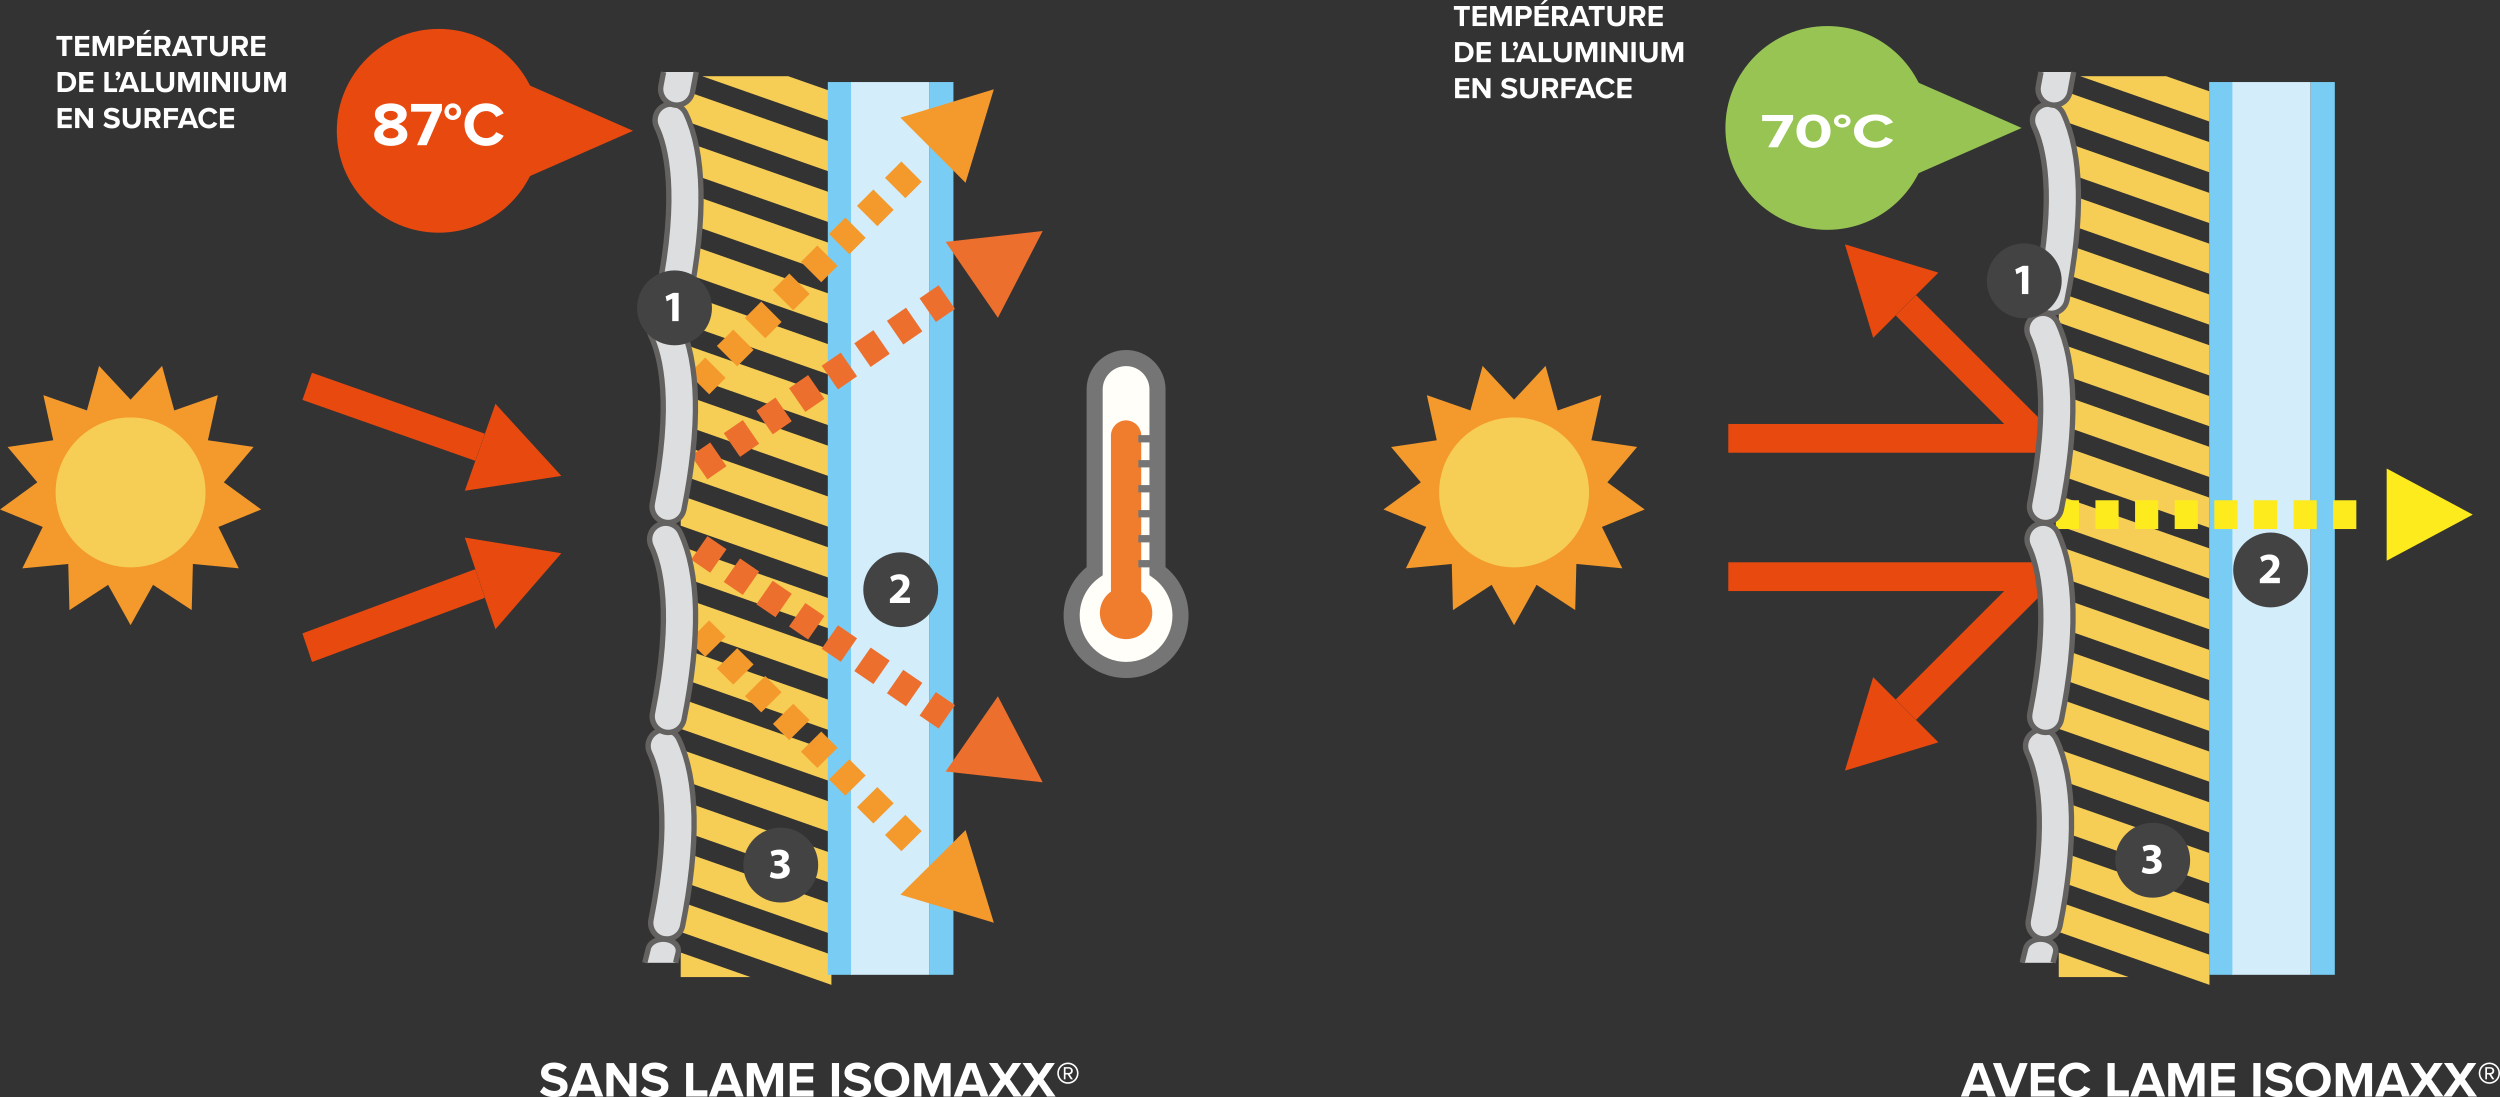 <?xml version="1.0" encoding="UTF-8"?><svg id="Calque_2" xmlns="http://www.w3.org/2000/svg" viewBox="0 0 1320.49 579.52"><rect x="0" y="0" width="1320.49" height="579.52" fill="#333333" stroke="none"/><defs><style>.cls-1{fill:#f07d2e;}.cls-1,.cls-2,.cls-3,.cls-4,.cls-5,.cls-6,.cls-7,.cls-8,.cls-9,.cls-10,.cls-11,.cls-12,.cls-13,.cls-14,.cls-15{stroke-width:0px;}.cls-2{fill:#434344;}.cls-3{fill:#fffef9;}.cls-4{fill:#feeb1d;}.cls-5{fill:#d3edfb;}.cls-6{fill:#dddedf;}.cls-7{fill:#ed6f2d;}.cls-8{fill:#e8490f;}.cls-9{fill:#f4992b;}.cls-10{fill:#fff;}.cls-11{fill:#646261;}.cls-12{fill:#97c452;}.cls-13{fill:#79cdf4;}.cls-14{fill:#f6cd55;}.cls-15{fill:#757575;}</style></defs><polygon class="cls-14" points="439.15 91.04 359.54 63.09 359.54 47.15 439.15 75.1 439.15 91.04"/><polygon class="cls-14" points="439.15 117.86 359.54 89.91 359.54 73.97 439.15 101.92 439.15 117.86"/><polygon class="cls-14" points="439.15 144.68 359.54 116.74 359.54 100.8 439.15 128.75 439.15 144.68"/><polygon class="cls-14" points="439.15 171.51 359.54 143.56 359.54 127.62 439.15 155.57 439.15 171.51"/><polygon class="cls-14" points="439.15 198.33 359.54 170.38 359.54 154.44 439.15 182.39 439.15 198.33"/><polygon class="cls-14" points="439.15 225.16 359.54 197.21 359.54 181.27 439.15 209.22 439.15 225.16"/><polygon class="cls-14" points="439.15 251.98 359.54 224.03 359.54 208.09 439.15 236.04 439.15 251.98"/><polygon class="cls-14" points="439.15 278.8 359.54 250.85 359.54 234.91 439.15 262.86 439.15 278.8"/><polygon class="cls-14" points="439.15 305.63 359.54 277.68 359.54 261.74 439.15 289.69 439.15 305.63"/><polygon class="cls-14" points="439.15 332.45 359.54 304.5 359.54 288.56 439.15 316.51 439.15 332.45"/><polygon class="cls-14" points="439.15 359.27 359.54 331.33 359.54 315.39 439.15 343.33 439.15 359.27"/><polygon class="cls-14" points="439.15 386.1 359.54 358.15 359.54 342.21 439.15 370.16 439.15 386.1"/><polygon class="cls-14" points="439.15 412.92 359.54 384.97 359.54 369.03 439.15 396.98 439.15 412.92"/><polygon class="cls-14" points="439.15 439.74 359.54 411.8 359.54 395.86 439.15 423.8 439.15 439.74"/><polygon class="cls-14" points="439.15 466.57 359.54 438.62 359.54 422.68 439.15 450.63 439.15 466.57"/><polygon class="cls-14" points="439.15 493.39 359.54 465.44 359.54 449.5 439.15 477.45 439.15 493.39"/><polygon class="cls-14" points="439.15 520.21 359.54 492.27 359.54 476.33 439.15 504.27 439.15 520.21"/><polygon class="cls-14" points="370.89 40.25 439.15 64.21 439.15 48.27 416.29 40.25 370.89 40.25"/><polygon class="cls-14" points="396.41 516.09 359.54 503.15 359.54 516.09 396.41 516.09"/><rect class="cls-13" x="437.25" y="43.34" width="12.83" height="471.55"/><rect class="cls-13" x="490.77" y="43.34" width="12.83" height="471.55"/><rect class="cls-5" x="449.5" y="43.34" width="41.26" height="471.55" transform="translate(940.27 558.23) rotate(180)"/><polygon class="cls-14" points="1167.04 91.04 1087.43 63.09 1087.43 47.15 1167.04 75.1 1167.04 91.04"/><polygon class="cls-14" points="1167.04 117.86 1087.43 89.91 1087.43 73.97 1167.04 101.92 1167.04 117.86"/><polygon class="cls-14" points="1167.04 144.68 1087.43 116.74 1087.43 100.8 1167.04 128.75 1167.04 144.68"/><polygon class="cls-14" points="1167.04 171.51 1087.43 143.56 1087.43 127.62 1167.04 155.57 1167.04 171.51"/><polygon class="cls-14" points="1167.04 198.33 1087.43 170.38 1087.43 154.44 1167.04 182.39 1167.04 198.33"/><polygon class="cls-14" points="1167.04 225.16 1087.43 197.21 1087.43 181.27 1167.04 209.22 1167.04 225.16"/><polygon class="cls-14" points="1167.04 251.98 1087.43 224.03 1087.43 208.09 1167.04 236.04 1167.04 251.98"/><polygon class="cls-14" points="1167.04 278.8 1087.43 250.85 1087.43 234.91 1167.04 262.86 1167.04 278.8"/><polygon class="cls-14" points="1167.04 305.63 1087.43 277.68 1087.43 261.74 1167.04 289.69 1167.04 305.63"/><polygon class="cls-14" points="1167.04 332.45 1087.43 304.5 1087.43 288.56 1167.04 316.51 1167.04 332.45"/><polygon class="cls-14" points="1167.04 359.27 1087.43 331.33 1087.43 315.39 1167.04 343.33 1167.04 359.27"/><polygon class="cls-14" points="1167.04 386.1 1087.43 358.15 1087.43 342.21 1167.04 370.16 1167.04 386.1"/><polygon class="cls-14" points="1167.04 412.92 1087.43 384.97 1087.43 369.03 1167.04 396.98 1167.04 412.92"/><polygon class="cls-14" points="1167.04 439.74 1087.43 411.8 1087.43 395.86 1167.04 423.8 1167.04 439.74"/><polygon class="cls-14" points="1167.04 466.57 1087.43 438.62 1087.43 422.68 1167.04 450.63 1167.04 466.57"/><polygon class="cls-14" points="1167.04 493.39 1087.43 465.44 1087.43 449.5 1167.04 477.45 1167.04 493.39"/><polygon class="cls-14" points="1167.04 520.21 1087.43 492.27 1087.43 476.33 1167.04 504.27 1167.04 520.21"/><polygon class="cls-14" points="1098.78 40.25 1167.04 64.21 1167.04 48.27 1144.18 40.25 1098.78 40.25"/><polygon class="cls-14" points="1124.3 516.09 1087.43 503.15 1087.43 516.09 1124.3 516.09"/><rect class="cls-13" x="1166.89" y="43.34" width="12.83" height="471.55"/><rect class="cls-13" x="1220.41" y="43.34" width="12.83" height="471.55"/><rect class="cls-5" x="1179.14" y="43.34" width="41.26" height="471.55" transform="translate(2399.55 558.23) rotate(180)"/><rect class="cls-4" x="1232.38" y="264.23" width="12.24" height="15.19" transform="translate(2476.99 543.66) rotate(180)"/><rect class="cls-4" x="1211.44" y="264.23" width="12.24" height="15.19" transform="translate(2435.13 543.66) rotate(180)"/><rect class="cls-4" x="1190.51" y="264.23" width="12.24" height="15.19" transform="translate(2393.27 543.66) rotate(180)"/><rect class="cls-4" x="1169.58" y="264.23" width="12.24" height="15.19" transform="translate(2351.41 543.66) rotate(180)"/><rect class="cls-4" x="1148.65" y="264.23" width="12.24" height="15.19" transform="translate(2309.55 543.66) rotate(180)"/><rect class="cls-4" x="1127.72" y="264.23" width="12.24" height="15.19" transform="translate(2267.69 543.66) rotate(180)"/><rect class="cls-4" x="1106.79" y="264.23" width="12.24" height="15.19" transform="translate(2225.83 543.66) rotate(180)"/><rect class="cls-4" x="1085.86" y="264.23" width="12.24" height="15.19" transform="translate(2183.96 543.66) rotate(180)"/><polyline class="cls-4" points="1260.63 247.48 1306.11 271.83 1260.63 296.17"/><polyline class="cls-8" points="1023.84 392.1 974.47 407.05 989.41 357.67"/><rect class="cls-8" x="992.45" y="333.06" width="96.84" height="15.19" transform="translate(63.99 835.78) rotate(-45)"/><rect class="cls-8" x="912.88" y="297" width="166.61" height="15.19"/><polyline class="cls-8" points="1023.84 144.01 974.47 129.07 989.41 178.44"/><rect class="cls-8" x="992.45" y="187.87" width="96.84" height="15.19" transform="translate(443.08 -678.75) rotate(45)"/><rect class="cls-8" x="912.88" y="223.93" width="166.61" height="15.19"/><path class="cls-3" d="m611.39,301.65v-95.94c0-9.17-7.43-16.6-16.6-16.6h0c-9.17,0-16.6,7.43-16.6,16.6v95.94c-7.35,5.21-12.15,13.77-12.15,23.47,0,15.88,12.87,28.75,28.75,28.75s28.75-12.87,28.75-28.75c0-9.69-4.8-18.26-12.15-23.47Z"/><path class="cls-15" d="m594.79,358.12c-18.2,0-33-14.8-33-33,0-9.93,4.5-19.33,12.15-25.57v-93.83c0-11.5,9.35-20.85,20.85-20.85s20.85,9.35,20.85,20.85v93.83c7.65,6.25,12.15,15.65,12.15,25.57,0,18.2-14.8,33-33,33Zm0-164.75c-6.81,0-12.35,5.54-12.35,12.35v98.13l-1.79,1.27c-6.49,4.6-10.36,12.07-10.36,20,0,13.51,10.99,24.5,24.5,24.5s24.5-10.99,24.5-24.5c0-7.93-3.87-15.4-10.36-20l-1.79-1.27v-98.13c0-6.81-5.54-12.35-12.35-12.35Z"/><path class="cls-1" d="m602.78,312.46v-82.43c0-4.41-3.58-7.99-7.99-7.99h0c-4.41,0-7.99,3.58-7.99,7.99v82.43c-3.54,2.51-5.85,6.63-5.85,11.29,0,7.64,6.19,13.84,13.84,13.84s13.84-6.19,13.84-13.84c0-4.66-2.31-8.79-5.85-11.29Z"/><rect class="cls-15" x="601.29" y="229.82" width="10.1" height="3.86"/><rect class="cls-15" x="601.29" y="243.02" width="10.1" height="3.86"/><rect class="cls-15" x="601.29" y="256.22" width="10.1" height="3.86"/><rect class="cls-15" x="601.29" y="269.42" width="10.1" height="3.86"/><rect class="cls-15" x="601.29" y="282.62" width="10.1" height="3.86"/><rect class="cls-15" x="601.29" y="295.82" width="10.1" height="3.86"/><rect class="cls-9" x="471.02" y="87.38" width="12.24" height="15.19" transform="translate(881.68 -175.25) rotate(135)"/><rect class="cls-9" x="456.22" y="102.18" width="12.24" height="15.19" transform="translate(866.88 -139.52) rotate(135)"/><rect class="cls-9" x="441.42" y="116.98" width="12.24" height="15.19" transform="translate(852.08 -103.79) rotate(135)"/><rect class="cls-9" x="426.62" y="131.78" width="12.24" height="15.19" transform="translate(837.28 -68.06) rotate(135)"/><rect class="cls-9" x="411.82" y="146.58" width="12.24" height="15.19" transform="translate(822.48 -32.33) rotate(135)"/><rect class="cls-9" x="397.02" y="161.38" width="12.24" height="15.19" transform="translate(807.68 3.4) rotate(135)"/><rect class="cls-9" x="382.22" y="176.18" width="12.24" height="15.19" transform="translate(792.88 39.13) rotate(135)"/><rect class="cls-9" x="367.42" y="190.98" width="12.24" height="15.19" transform="translate(778.08 74.86) rotate(135)"/><polyline class="cls-9" points="475.57 62.11 524.94 47.16 510 96.54"/><rect class="cls-7" x="488.94" y="152.76" width="12.24" height="15.19" transform="translate(993.74 11.68) rotate(145.45)"/><rect class="cls-7" x="471.7" y="164.63" width="12.24" height="15.19" transform="translate(969.04 43.1) rotate(145.45)"/><rect class="cls-7" x="454.46" y="176.5" width="12.24" height="15.19" transform="translate(944.33 74.53) rotate(145.45)"/><rect class="cls-7" x="437.22" y="188.37" width="12.24" height="15.19" transform="translate(919.63 105.95) rotate(145.45)"/><rect class="cls-7" x="419.98" y="200.24" width="12.24" height="15.19" transform="translate(894.92 137.37) rotate(145.45)"/><rect class="cls-7" x="402.74" y="212.11" width="12.24" height="15.19" transform="translate(870.21 168.79) rotate(145.45)"/><rect class="cls-7" x="385.5" y="223.98" width="12.24" height="15.19" transform="translate(845.51 200.22) rotate(145.45)"/><rect class="cls-7" x="368.26" y="235.85" width="12.24" height="15.19" transform="translate(820.8 231.64) rotate(145.45)"/><polyline class="cls-7" points="499.48 127.75 550.75 122.01 527.09 167.86"/><polygon class="cls-9" points="467.44 441.04 476.09 449.61 486.83 438.97 478.18 430.39 467.44 441.04"/><polygon class="cls-9" points="452.64 426.37 461.29 434.95 472.03 424.3 463.38 415.72 452.64 426.37"/><polygon class="cls-9" points="437.84 411.7 446.49 420.28 457.23 409.63 448.58 401.06 437.84 411.7"/><polygon class="cls-9" points="423.04 397.04 431.69 405.61 442.43 394.96 433.78 386.39 423.04 397.04"/><polygon class="cls-9" points="408.24 382.37 416.89 390.94 427.63 380.3 418.98 371.72 408.24 382.37"/><polygon class="cls-9" points="393.44 367.7 402.09 376.28 412.83 365.63 404.18 357.05 393.44 367.7"/><polygon class="cls-9" points="378.64 353.03 387.29 361.61 398.03 350.96 389.38 342.38 378.64 353.03"/><polygon class="cls-9" points="363.84 338.36 372.49 346.94 383.23 336.29 374.58 327.72 363.84 338.36"/><polyline class="cls-9" points="475.57 472.57 524.94 487.39 510 438.45"/><polygon class="cls-7" points="485.71 377.97 495.79 384.84 504.4 372.44 494.32 365.56 485.71 377.97"/><polygon class="cls-7" points="468.47 366.2 478.55 373.08 487.16 360.68 477.09 353.8 468.47 366.2"/><polygon class="cls-7" points="451.23 354.44 461.31 361.32 469.93 348.91 459.85 342.04 451.23 354.44"/><polygon class="cls-7" points="433.99 342.68 444.07 349.55 452.69 337.15 442.61 330.27 433.99 342.68"/><polygon class="cls-7" points="416.75 330.91 426.83 337.79 435.45 325.39 425.37 318.51 416.75 330.91"/><polygon class="cls-7" points="399.51 319.15 409.59 326.03 418.21 313.62 408.13 306.75 399.51 319.15"/><polygon class="cls-7" points="382.27 307.38 392.35 314.26 400.97 301.86 390.89 294.98 382.27 307.38"/><polygon class="cls-7" points="365.04 295.62 375.11 302.5 383.73 290.1 373.65 283.22 365.04 295.62"/><polyline class="cls-7" points="499.48 407.52 550.75 413.21 527.09 367.77"/><path class="cls-10" d="m287.25,573.84c1.25,1.3,3.19,2.39,5.63,2.39,2.07,0,3.08-.98,3.08-1.99,0-1.33-1.54-1.78-3.58-2.26-2.89-.66-6.61-1.46-6.61-5.42,0-2.95,2.55-5.34,6.72-5.34,2.81,0,5.15.85,6.9,2.47l-2.1,2.76c-1.43-1.33-3.35-1.94-5.07-1.94s-2.6.74-2.6,1.81c0,1.2,1.49,1.57,3.53,2.04,2.92.66,6.64,1.54,6.64,5.47,0,3.24-2.31,5.68-7.09,5.68-3.4,0-5.84-1.14-7.51-2.81l2.07-2.87Z"/><path class="cls-10" d="m314.54,579.2l-1.12-3.05h-7.91l-1.11,3.05h-4.14l6.85-17.71h4.73l6.82,17.71h-4.12Zm-5.07-14.44l-2.95,8.12h5.87l-2.92-8.12Z"/><path class="cls-10" d="m332.52,579.2l-8.44-11.89v11.89h-3.77v-17.71h3.88l8.2,11.47v-11.47h3.77v17.71h-3.64Z"/><path class="cls-10" d="m340.51,573.84c1.25,1.3,3.19,2.39,5.63,2.39,2.07,0,3.08-.98,3.08-1.99,0-1.33-1.54-1.78-3.58-2.26-2.89-.66-6.61-1.46-6.61-5.42,0-2.95,2.55-5.34,6.72-5.34,2.81,0,5.15.85,6.9,2.47l-2.1,2.76c-1.43-1.33-3.35-1.94-5.07-1.94s-2.6.74-2.6,1.81c0,1.2,1.49,1.57,3.53,2.04,2.92.66,6.64,1.54,6.64,5.47,0,3.24-2.31,5.68-7.09,5.68-3.4,0-5.84-1.14-7.51-2.81l2.07-2.87Z"/><path class="cls-10" d="m362.39,579.2v-17.71h3.77v14.39h7.49v3.32h-11.26Z"/><path class="cls-10" d="m388.67,579.2l-1.12-3.05h-7.91l-1.11,3.05h-4.14l6.85-17.71h4.73l6.82,17.71h-4.12Zm-5.07-14.44l-2.95,8.12h5.87l-2.92-8.12Z"/><path class="cls-10" d="m409.83,579.2v-12.74l-4.99,12.74h-1.65l-4.99-12.74v12.74h-3.77v-17.71h5.28l4.3,11.04,4.3-11.04h5.31v17.71h-3.8Z"/><path class="cls-10" d="m417.13,579.2v-17.71h12.53v3.24h-8.76v3.85h8.58v3.24h-8.58v4.12h8.76v3.27h-12.53Z"/><path class="cls-10" d="m439.41,579.2v-17.71h3.77v17.71h-3.77Z"/><path class="cls-10" d="m447.53,573.84c1.25,1.3,3.19,2.39,5.63,2.39,2.07,0,3.08-.98,3.08-1.99,0-1.33-1.54-1.78-3.58-2.26-2.89-.66-6.61-1.46-6.61-5.42,0-2.95,2.55-5.34,6.72-5.34,2.81,0,5.15.85,6.9,2.47l-2.1,2.76c-1.43-1.33-3.35-1.94-5.07-1.94s-2.6.74-2.6,1.81c0,1.2,1.49,1.57,3.53,2.04,2.92.66,6.64,1.54,6.64,5.47,0,3.24-2.31,5.68-7.09,5.68-3.4,0-5.84-1.14-7.51-2.81l2.07-2.87Z"/><path class="cls-10" d="m471,561.2c5.36,0,9.27,3.82,9.27,9.16s-3.9,9.16-9.27,9.16-9.24-3.82-9.24-9.16,3.9-9.16,9.24-9.16Zm0,3.34c-3.27,0-5.36,2.5-5.36,5.82s2.1,5.81,5.36,5.81,5.39-2.52,5.39-5.81-2.12-5.82-5.39-5.82Z"/><path class="cls-10" d="m498.32,579.2v-12.74l-4.99,12.74h-1.65l-4.99-12.74v12.74h-3.77v-17.71h5.28l4.3,11.04,4.3-11.04h5.31v17.71h-3.8Z"/><path class="cls-10" d="m518.03,579.2l-1.12-3.05h-7.91l-1.12,3.05h-4.14l6.85-17.71h4.73l6.82,17.71h-4.12Zm-5.07-14.44l-2.95,8.12h5.87l-2.92-8.12Z"/><path class="cls-10" d="m535.34,579.2l-4.43-6.48-4.46,6.48h-4.49l6.43-9.08-6.03-8.63h4.49l4.06,6.05,4.01-6.05h4.54l-6.03,8.6,6.43,9.11h-4.51Z"/><path class="cls-10" d="m553.07,579.2l-4.43-6.48-4.46,6.48h-4.49l6.42-9.08-6.03-8.63h4.49l4.06,6.05,4.01-6.05h4.54l-6.03,8.6,6.42,9.11h-4.51Z"/><path class="cls-10" d="m558.43,566.85c0-3.13,2.52-5.63,5.63-5.63s5.63,2.5,5.63,5.63-2.5,5.63-5.63,5.63-5.63-2.52-5.63-5.63Zm.85,0c0,2.63,2.12,4.78,4.78,4.78s4.78-2.15,4.78-4.78-2.15-4.78-4.78-4.78-4.78,2.12-4.78,4.78Zm6.32,3.24l-1.67-2.55h-1.12v2.55h-.9v-6.45h2.63c1.14,0,2.1.77,2.1,1.96,0,1.43-1.27,1.91-1.65,1.91l1.73,2.58h-1.12Zm-2.79-5.66v2.28h1.73c.61,0,1.17-.45,1.17-1.12,0-.72-.56-1.17-1.17-1.17h-1.73Z"/><path class="cls-10" d="m32.87,29.57v-8.6h-3.09v-1.98h8.44v1.98h-3.08v8.6h-2.27Z"/><path class="cls-10" d="m39.66,29.57v-10.58h7.49v1.94h-5.24v2.3h5.13v1.94h-5.13v2.46h5.24v1.95h-7.49Z"/><path class="cls-10" d="m58.11,29.57v-7.62l-2.98,7.62h-.98l-2.98-7.62v7.62h-2.25v-10.58h3.16l2.57,6.6,2.57-6.6h3.17v10.58h-2.27Z"/><path class="cls-10" d="m62.47,29.57v-10.58h4.95c2.3,0,3.55,1.56,3.55,3.41s-1.27,3.38-3.55,3.38h-2.7v3.79h-2.25Zm4.65-8.65h-2.4v2.92h2.4c.89,0,1.56-.57,1.56-1.46s-.67-1.46-1.56-1.46Z"/><path class="cls-10" d="m72.38,29.57v-10.58h7.49v1.94h-5.24v2.3h5.13v1.94h-5.13v2.46h5.24v1.95h-7.49Zm4.51-11.47h-1.41l2.13-2.29h1.86l-2.57,2.29Z"/><path class="cls-10" d="m87.61,29.57l-2.08-3.79h-1.65v3.79h-2.25v-10.58h4.95c2.21,0,3.55,1.44,3.55,3.41s-1.17,2.87-2.32,3.14l2.38,4.03h-2.59Zm-1.37-8.65h-2.36v2.92h2.36c.9,0,1.59-.57,1.59-1.46s-.68-1.46-1.59-1.46Z"/><path class="cls-10" d="m99.24,29.57l-.67-1.83h-4.73l-.67,1.83h-2.48l4.09-10.58h2.82l4.08,10.58h-2.46Zm-3.03-8.63l-1.76,4.86h3.51l-1.75-4.86Z"/><path class="cls-10" d="m104.11,29.57v-8.6h-3.09v-1.98h8.44v1.98h-3.08v8.6h-2.27Z"/><path class="cls-10" d="m110.9,18.99h2.29v6.28c0,1.48.81,2.49,2.46,2.49s2.43-1.02,2.43-2.49v-6.28h2.29v6.35c0,2.63-1.51,4.43-4.71,4.43s-4.74-1.81-4.74-4.41v-6.36Z"/><path class="cls-10" d="m128.44,29.57l-2.08-3.79h-1.65v3.79h-2.25v-10.58h4.95c2.21,0,3.55,1.44,3.55,3.41s-1.17,2.87-2.32,3.14l2.38,4.03h-2.59Zm-1.37-8.65h-2.36v2.92h2.36c.9,0,1.59-.57,1.59-1.46s-.68-1.46-1.59-1.46Z"/><path class="cls-10" d="m132.65,29.57v-10.58h7.49v1.94h-5.24v2.3h5.13v1.94h-5.13v2.46h5.24v1.95h-7.49Z"/><path class="cls-10" d="m30.42,48.61v-10.58h4.17c3.32,0,5.62,2.11,5.62,5.3s-2.3,5.28-5.62,5.28h-4.17Zm2.25-1.98h1.92c2.09,0,3.32-1.51,3.32-3.3s-1.14-3.32-3.32-3.32h-1.92v6.62Z"/><path class="cls-10" d="m41.82,48.61v-10.58h7.49v1.94h-5.24v2.3h5.13v1.94h-5.13v2.46h5.24v1.95h-7.49Z"/><path class="cls-10" d="m55.13,48.61v-10.58h2.25v8.6h4.48v1.98h-6.73Z"/><path class="cls-10" d="m61.13,41.72c.51-.27,1.1-.94,1.22-1.51-.05.03-.19.06-.3.06-.6,0-1.08-.48-1.08-1.14s.57-1.27,1.24-1.27c.75,0,1.43.59,1.43,1.62,0,1.19-.67,2.25-1.63,2.95l-.87-.71Z"/><path class="cls-10" d="m71.19,48.61l-.67-1.83h-4.73l-.67,1.83h-2.48l4.09-10.58h2.82l4.08,10.58h-2.46Zm-3.03-8.63l-1.76,4.86h3.51l-1.75-4.86Z"/><path class="cls-10" d="m74.63,48.61v-10.58h2.25v8.6h4.48v1.98h-6.73Z"/><path class="cls-10" d="m82.55,38.03h2.29v6.28c0,1.48.81,2.49,2.46,2.49s2.43-1.02,2.43-2.49v-6.28h2.29v6.35c0,2.63-1.51,4.43-4.71,4.43s-4.74-1.81-4.74-4.41v-6.36Z"/><path class="cls-10" d="m103.3,48.61v-7.62l-2.98,7.62h-.98l-2.98-7.62v7.62h-2.25v-10.58h3.16l2.57,6.6,2.57-6.6h3.17v10.58h-2.27Z"/><path class="cls-10" d="m107.67,48.61v-10.58h2.25v10.58h-2.25Z"/><path class="cls-10" d="m119.31,48.61l-5.05-7.11v7.11h-2.25v-10.58h2.32l4.9,6.86v-6.86h2.25v10.58h-2.17Z"/><path class="cls-10" d="m123.58,48.61v-10.58h2.25v10.58h-2.25Z"/><path class="cls-10" d="m127.93,38.03h2.29v6.28c0,1.48.81,2.49,2.46,2.49s2.43-1.02,2.43-2.49v-6.28h2.29v6.35c0,2.63-1.51,4.43-4.71,4.43s-4.75-1.81-4.75-4.41v-6.36Z"/><path class="cls-10" d="m148.68,48.61v-7.62l-2.98,7.62h-.98l-2.98-7.62v7.62h-2.25v-10.58h3.16l2.57,6.6,2.57-6.6h3.17v10.58h-2.27Z"/><path class="cls-10" d="m30.42,67.65v-10.58h7.49v1.94h-5.24v2.3h5.13v1.94h-5.13v2.46h5.24v1.95h-7.49Z"/><path class="cls-10" d="m46.97,67.65l-5.05-7.11v7.11h-2.25v-10.58h2.32l4.9,6.86v-6.86h2.25v10.58h-2.17Z"/><path class="cls-10" d="m55.81,64.45c.75.78,1.9,1.43,3.36,1.43,1.24,0,1.84-.59,1.84-1.19,0-.79-.92-1.06-2.14-1.35-1.73-.4-3.95-.87-3.95-3.24,0-1.76,1.52-3.19,4.01-3.19,1.68,0,3.08.51,4.13,1.48l-1.25,1.65c-.86-.79-2-1.16-3.03-1.16s-1.56.44-1.56,1.08c0,.71.89.94,2.11,1.22,1.75.4,3.97.92,3.97,3.27,0,1.94-1.38,3.4-4.24,3.4-2.03,0-3.49-.68-4.49-1.68l1.24-1.71Z"/><path class="cls-10" d="m64.82,57.07h2.29v6.28c0,1.48.81,2.49,2.46,2.49s2.43-1.02,2.43-2.49v-6.28h2.29v6.35c0,2.63-1.51,4.43-4.71,4.43s-4.75-1.81-4.75-4.41v-6.36Z"/><path class="cls-10" d="m82.36,67.65l-2.08-3.79h-1.65v3.79h-2.25v-10.58h4.95c2.21,0,3.55,1.44,3.55,3.41s-1.17,2.87-2.32,3.14l2.38,4.03h-2.59Zm-1.37-8.65h-2.36v2.92h2.36c.9,0,1.59-.57,1.59-1.46s-.68-1.46-1.59-1.46Z"/><path class="cls-10" d="m86.58,67.65v-10.58h7.49v1.94h-5.24v2.3h5.13v1.94h-5.13v4.41h-2.25Z"/><path class="cls-10" d="m102.37,67.65l-.67-1.83h-4.73l-.67,1.83h-2.48l4.09-10.58h2.82l4.08,10.58h-2.46Zm-3.03-8.63l-1.76,4.86h3.51l-1.75-4.86Z"/><path class="cls-10" d="m104.76,62.37c0-3.25,2.46-5.48,5.55-5.48,2.41,0,3.76,1.27,4.51,2.59l-1.94.95c-.44-.86-1.4-1.54-2.57-1.54-1.84,0-3.24,1.48-3.24,3.48s1.4,3.48,3.24,3.48c1.17,0,2.13-.67,2.57-1.54l1.94.94c-.76,1.32-2.09,2.6-4.51,2.6-3.09,0-5.55-2.22-5.55-5.47Z"/><path class="cls-10" d="m116.17,67.65v-10.58h7.49v1.94h-5.24v2.3h5.13v1.94h-5.13v2.46h5.24v1.95h-7.49Z"/><path class="cls-10" d="m1050,579.2l-1.12-3.05h-7.91l-1.12,3.05h-4.14l6.85-17.71h4.73l6.82,17.71h-4.12Zm-5.07-14.44l-2.95,8.12h5.87l-2.92-8.12Z"/><path class="cls-10" d="m1059.48,579.2l-6.85-17.71h4.3l4.91,13.62,4.89-13.62h4.3l-6.82,17.71h-4.73Z"/><path class="cls-10" d="m1072.67,579.2v-17.71h12.53v3.24h-8.76v3.85h8.58v3.24h-8.58v4.12h8.76v3.27h-12.53Z"/><path class="cls-10" d="m1087.3,570.36c0-5.44,4.12-9.16,9.29-9.16,4.04,0,6.29,2.12,7.54,4.33l-3.24,1.59c-.74-1.43-2.34-2.58-4.3-2.58-3.08,0-5.42,2.47-5.42,5.82s2.34,5.81,5.42,5.81c1.96,0,3.56-1.12,4.3-2.58l3.24,1.57c-1.27,2.2-3.5,4.35-7.54,4.35-5.18,0-9.29-3.72-9.29-9.16Z"/><path class="cls-10" d="m1113.19,579.2v-17.71h3.77v14.39h7.49v3.32h-11.26Z"/><path class="cls-10" d="m1139.47,579.2l-1.12-3.05h-7.91l-1.11,3.05h-4.14l6.85-17.71h4.73l6.82,17.71h-4.12Zm-5.07-14.44l-2.95,8.12h5.87l-2.92-8.12Z"/><path class="cls-10" d="m1160.63,579.2v-12.74l-4.99,12.74h-1.65l-4.99-12.74v12.74h-3.77v-17.71h5.28l4.3,11.04,4.3-11.04h5.31v17.71h-3.8Z"/><path class="cls-10" d="m1167.93,579.2v-17.71h12.53v3.24h-8.76v3.85h8.58v3.24h-8.58v4.12h8.76v3.27h-12.53Z"/><path class="cls-10" d="m1190.21,579.2v-17.71h3.77v17.71h-3.77Z"/><path class="cls-10" d="m1198.34,573.84c1.25,1.3,3.19,2.39,5.63,2.39,2.07,0,3.08-.98,3.08-1.99,0-1.33-1.54-1.78-3.58-2.26-2.89-.66-6.61-1.46-6.61-5.42,0-2.95,2.55-5.34,6.72-5.34,2.81,0,5.15.85,6.9,2.47l-2.1,2.76c-1.43-1.33-3.35-1.94-5.07-1.94s-2.6.74-2.6,1.81c0,1.2,1.49,1.57,3.53,2.04,2.92.66,6.64,1.54,6.64,5.47,0,3.24-2.31,5.68-7.09,5.68-3.4,0-5.84-1.14-7.51-2.81l2.07-2.87Z"/><path class="cls-10" d="m1221.8,561.2c5.36,0,9.27,3.82,9.27,9.16s-3.9,9.16-9.27,9.16-9.24-3.82-9.24-9.16,3.9-9.16,9.24-9.16Zm0,3.34c-3.27,0-5.36,2.5-5.36,5.82s2.1,5.81,5.36,5.81,5.39-2.52,5.39-5.81-2.12-5.82-5.39-5.82Z"/><path class="cls-10" d="m1249.13,579.2v-12.74l-4.99,12.74h-1.65l-4.99-12.74v12.74h-3.77v-17.71h5.28l4.3,11.04,4.3-11.04h5.31v17.71h-3.8Z"/><path class="cls-10" d="m1268.83,579.2l-1.12-3.05h-7.91l-1.11,3.05h-4.14l6.85-17.71h4.73l6.82,17.71h-4.12Zm-5.07-14.44l-2.95,8.12h5.87l-2.92-8.12Z"/><path class="cls-10" d="m1286.14,579.2l-4.43-6.48-4.46,6.48h-4.49l6.43-9.08-6.03-8.63h4.49l4.06,6.05,4.01-6.05h4.54l-6.03,8.6,6.43,9.11h-4.51Z"/><path class="cls-10" d="m1303.87,579.2l-4.43-6.48-4.46,6.48h-4.49l6.42-9.08-6.03-8.63h4.49l4.06,6.05,4.01-6.05h4.54l-6.03,8.6,6.42,9.11h-4.51Z"/><path class="cls-10" d="m1309.24,566.85c0-3.13,2.52-5.63,5.63-5.63s5.63,2.5,5.63,5.63-2.5,5.63-5.63,5.63-5.63-2.52-5.63-5.63Zm.85,0c0,2.63,2.12,4.78,4.78,4.78s4.78-2.15,4.78-4.78-2.15-4.78-4.78-4.78-4.78,2.12-4.78,4.78Zm6.32,3.24l-1.67-2.55h-1.12v2.55h-.9v-6.45h2.63c1.14,0,2.1.77,2.1,1.96,0,1.43-1.27,1.91-1.65,1.91l1.73,2.58h-1.12Zm-2.79-5.66v2.28h1.73c.61,0,1.17-.45,1.17-1.12,0-.72-.56-1.17-1.17-1.17h-1.73Z"/><polyline class="cls-8" points="261.69 213.29 296.5 251.37 245.51 259.21"/><rect class="cls-8" x="159.52" y="212.56" width="96.84" height="15.19" transform="translate(330.88 496.91) rotate(-160.59)"/><polyline class="cls-8" points="261.69 332.38 296.5 292.23 245.51 283.96"/><polygon class="cls-8" points="164.8 349.66 256.13 315.72 251.08 300.61 159.75 334.55 164.8 349.66"/><circle class="cls-8" cx="231.71" cy="69.09" r="53.82"/><path class="cls-10" d="m202.34,65.45c-2.42-.82-4.31-2.42-4.31-5.12,0-4.08,4.34-5.75,8.39-5.75s8.39,1.67,8.39,5.75c0,2.71-1.93,4.31-4.34,5.12,2.61.91,4.7,2.94,4.7,5.58,0,4.05-4.18,6.04-8.75,6.04s-8.75-1.96-8.75-6.04c0-2.64,2.06-4.67,4.67-5.58Zm4.08,2.06c-1.37.16-4.05,1.08-4.05,2.97,0,1.6,1.76,2.61,4.05,2.61s4.05-1.01,4.05-2.61c0-1.89-2.71-2.81-4.05-2.97Zm0-8.94c-2.15,0-3.69.95-3.69,2.48,0,1.7,2.35,2.45,3.69,2.64,1.34-.2,3.66-.95,3.66-2.64,0-1.53-1.53-2.48-3.66-2.48Z"/><path class="cls-10" d="m220.26,76.68l7.8-17.69h-10.97v-4.08h16.35v3.23l-8.09,18.54h-5.09Z"/><path class="cls-10" d="m234.75,59.02c0-2.45,1.96-4.44,4.41-4.44s4.41,1.99,4.41,4.44-1.99,4.37-4.41,4.37-4.41-1.93-4.41-4.37Zm2.28,0c0,1.17.91,2.12,2.12,2.12s2.15-.95,2.15-2.12-.98-2.19-2.15-2.19-2.12.98-2.12,2.19Z"/><path class="cls-10" d="m245.36,65.81c0-6.69,5.06-11.26,11.42-11.26,4.96,0,7.74,2.61,9.27,5.32l-3.98,1.96c-.91-1.76-2.87-3.17-5.29-3.17-3.79,0-6.66,3.04-6.66,7.15s2.87,7.15,6.66,7.15c2.42,0,4.37-1.37,5.29-3.17l3.98,1.93c-1.57,2.71-4.31,5.35-9.27,5.35-6.36,0-11.42-4.57-11.42-11.26Z"/><polyline class="cls-8" points="270.42 41.04 334.36 69.09 270.42 97.15"/><polygon class="cls-9" points="68.97 211.1 85.6 193.27 92.04 216.79 115.05 208.72 109.82 232.54 133.94 236.09 118.24 254.75 137.94 269.1 115.38 278.33 126.15 300.2 101.88 297.88 101.26 322.25 80.85 308.91 68.97 330.21 57.1 308.91 36.68 322.25 36.06 297.88 11.79 300.2 22.57 278.33 0 269.1 19.71 254.75 4.01 236.09 28.13 232.54 22.9 208.72 45.91 216.79 52.34 193.27 68.97 211.1"/><circle class="cls-14" cx="68.97" cy="260.08" r="39.6"/><path class="cls-10" d="m771.01,13.76V5.16h-3.09v-1.98h8.44v1.98h-3.08v8.6h-2.27Z"/><path class="cls-10" d="m777.8,13.76V3.17h7.49v1.94h-5.24v2.3h5.13v1.94h-5.13v2.46h5.24v1.95h-7.49Z"/><path class="cls-10" d="m796.25,13.76v-7.62l-2.98,7.62h-.98l-2.98-7.62v7.62h-2.25V3.17h3.16l2.57,6.6,2.57-6.6h3.17v10.58h-2.27Z"/><path class="cls-10" d="m800.61,13.76V3.17h4.95c2.3,0,3.55,1.56,3.55,3.41s-1.27,3.38-3.55,3.38h-2.7v3.79h-2.25Zm4.65-8.65h-2.4v2.92h2.4c.89,0,1.56-.57,1.56-1.46s-.67-1.46-1.56-1.46Z"/><path class="cls-10" d="m810.52,13.76V3.17h7.49v1.94h-5.24v2.3h5.12v1.94h-5.12v2.46h5.24v1.95h-7.49Zm4.51-11.47h-1.41l2.13-2.29h1.86l-2.57,2.29Z"/><path class="cls-10" d="m825.75,13.76l-2.08-3.79h-1.65v3.79h-2.25V3.17h4.95c2.21,0,3.55,1.44,3.55,3.41s-1.17,2.87-2.32,3.14l2.38,4.03h-2.59Zm-1.37-8.65h-2.36v2.92h2.36c.91,0,1.59-.57,1.59-1.46s-.68-1.46-1.59-1.46Z"/><path class="cls-10" d="m837.38,13.76l-.67-1.83h-4.73l-.67,1.83h-2.48l4.09-10.58h2.82l4.08,10.58h-2.46Zm-3.03-8.63l-1.76,4.86h3.51l-1.75-4.86Z"/><path class="cls-10" d="m842.25,13.76V5.16h-3.09v-1.98h8.44v1.98h-3.08v8.6h-2.27Z"/><path class="cls-10" d="m849.04,3.17h2.29v6.28c0,1.48.81,2.49,2.46,2.49s2.43-1.02,2.43-2.49V3.17h2.29v6.35c0,2.63-1.51,4.43-4.71,4.43s-4.74-1.81-4.74-4.41V3.17Z"/><path class="cls-10" d="m866.58,13.76l-2.08-3.79h-1.65v3.79h-2.25V3.17h4.95c2.21,0,3.55,1.44,3.55,3.41s-1.17,2.87-2.32,3.14l2.38,4.03h-2.59Zm-1.37-8.65h-2.36v2.92h2.36c.91,0,1.59-.57,1.59-1.46s-.68-1.46-1.59-1.46Z"/><path class="cls-10" d="m870.8,13.76V3.17h7.49v1.94h-5.24v2.3h5.13v1.94h-5.13v2.46h5.24v1.95h-7.49Z"/><path class="cls-10" d="m768.56,32.8v-10.58h4.17c3.32,0,5.62,2.11,5.62,5.3s-2.3,5.28-5.62,5.28h-4.17Zm2.25-1.98h1.92c2.09,0,3.32-1.51,3.32-3.3s-1.14-3.32-3.32-3.32h-1.92v6.62Z"/><path class="cls-10" d="m779.96,32.8v-10.58h7.49v1.94h-5.24v2.3h5.13v1.94h-5.13v2.46h5.24v1.95h-7.49Z"/><path class="cls-10" d="m793.27,32.8v-10.58h2.25v8.6h4.47v1.98h-6.73Z"/><path class="cls-10" d="m799.27,25.91c.51-.27,1.1-.94,1.22-1.51-.05.03-.19.06-.3.06-.6,0-1.08-.48-1.08-1.14s.57-1.27,1.24-1.27c.75,0,1.43.59,1.43,1.62,0,1.19-.67,2.25-1.63,2.95l-.87-.71Z"/><path class="cls-10" d="m809.33,32.8l-.67-1.83h-4.73l-.67,1.83h-2.48l4.09-10.58h2.82l4.08,10.58h-2.46Zm-3.03-8.63l-1.76,4.86h3.51l-1.75-4.86Z"/><path class="cls-10" d="m812.77,32.8v-10.58h2.25v8.6h4.48v1.98h-6.73Z"/><path class="cls-10" d="m820.69,22.21h2.29v6.28c0,1.48.81,2.49,2.46,2.49s2.43-1.02,2.43-2.49v-6.28h2.29v6.35c0,2.63-1.51,4.43-4.71,4.43s-4.74-1.81-4.74-4.41v-6.36Z"/><path class="cls-10" d="m841.44,32.8v-7.62l-2.98,7.62h-.98l-2.98-7.62v7.62h-2.25v-10.58h3.16l2.57,6.6,2.57-6.6h3.17v10.58h-2.27Z"/><path class="cls-10" d="m845.8,32.8v-10.58h2.25v10.58h-2.25Z"/><path class="cls-10" d="m857.45,32.8l-5.05-7.11v7.11h-2.25v-10.58h2.32l4.9,6.86v-6.86h2.25v10.58h-2.17Z"/><path class="cls-10" d="m861.72,32.8v-10.58h2.25v10.58h-2.25Z"/><path class="cls-10" d="m866.07,22.21h2.29v6.28c0,1.48.81,2.49,2.46,2.49s2.43-1.02,2.43-2.49v-6.28h2.29v6.35c0,2.63-1.51,4.43-4.71,4.43s-4.75-1.81-4.75-4.41v-6.36Z"/><path class="cls-10" d="m886.82,32.8v-7.62l-2.98,7.62h-.98l-2.98-7.62v7.62h-2.25v-10.58h3.16l2.57,6.6,2.57-6.6h3.17v10.58h-2.27Z"/><path class="cls-10" d="m768.56,51.84v-10.58h7.49v1.94h-5.24v2.3h5.13v1.94h-5.13v2.46h5.24v1.95h-7.49Z"/><path class="cls-10" d="m785.11,51.84l-5.05-7.11v7.11h-2.25v-10.58h2.32l4.9,6.86v-6.86h2.25v10.58h-2.17Z"/><path class="cls-10" d="m793.95,48.63c.75.78,1.9,1.43,3.36,1.43,1.24,0,1.84-.59,1.84-1.19,0-.79-.92-1.06-2.14-1.35-1.73-.4-3.95-.87-3.95-3.24,0-1.76,1.52-3.19,4.01-3.19,1.68,0,3.08.51,4.13,1.48l-1.25,1.65c-.86-.79-2-1.16-3.03-1.16s-1.56.44-1.56,1.08c0,.71.89.94,2.11,1.22,1.75.4,3.97.92,3.97,3.27,0,1.94-1.38,3.4-4.24,3.4-2.03,0-3.49-.68-4.49-1.68l1.24-1.71Z"/><path class="cls-10" d="m802.96,41.25h2.29v6.28c0,1.48.81,2.49,2.46,2.49s2.43-1.02,2.43-2.49v-6.28h2.29v6.35c0,2.63-1.51,4.43-4.71,4.43s-4.75-1.81-4.75-4.41v-6.36Z"/><path class="cls-10" d="m820.5,51.84l-2.08-3.79h-1.65v3.79h-2.25v-10.58h4.95c2.21,0,3.55,1.44,3.55,3.41s-1.17,2.87-2.32,3.14l2.38,4.03h-2.59Zm-1.37-8.65h-2.36v2.92h2.36c.91,0,1.59-.57,1.59-1.46s-.68-1.46-1.59-1.46Z"/><path class="cls-10" d="m824.72,51.84v-10.58h7.49v1.94h-5.24v2.3h5.12v1.94h-5.12v4.41h-2.25Z"/><path class="cls-10" d="m840.51,51.84l-.67-1.83h-4.73l-.67,1.83h-2.48l4.09-10.58h2.82l4.08,10.58h-2.46Zm-3.03-8.63l-1.76,4.86h3.51l-1.75-4.86Z"/><path class="cls-10" d="m842.9,46.56c0-3.25,2.46-5.48,5.55-5.48,2.41,0,3.76,1.27,4.51,2.59l-1.94.95c-.44-.86-1.4-1.54-2.57-1.54-1.84,0-3.24,1.48-3.24,3.48s1.4,3.48,3.24,3.48c1.17,0,2.13-.67,2.57-1.54l1.94.94c-.76,1.32-2.09,2.6-4.51,2.6-3.09,0-5.55-2.22-5.55-5.47Z"/><path class="cls-10" d="m854.31,51.84v-10.58h7.49v1.94h-5.24v2.3h5.13v1.94h-5.13v2.46h5.24v1.95h-7.49Z"/><circle class="cls-12" cx="965.17" cy="67.58" r="53.82"/><path class="cls-10" d="m933.93,77.78l7.8-13.84h-10.97v-3.19h16.35v2.53l-8.09,14.51h-5.09Z"/><path class="cls-10" d="m957.89,60.49c6.2,0,9.01,4.39,9.01,8.79s-2.81,8.81-9.01,8.81-9.01-4.42-9.01-8.81,2.77-8.79,9.01-8.79Zm0,3.22c-3.13,0-4.31,2.43-4.31,5.57s1.17,5.59,4.31,5.59,4.28-2.45,4.28-5.59-1.17-5.57-4.28-5.57Z"/><path class="cls-10" d="m968.66,63.96c0-1.92,1.96-3.47,4.41-3.47s4.41,1.56,4.41,3.47-1.99,3.42-4.41,3.42-4.41-1.51-4.41-3.42Zm2.29,0c0,.92.91,1.66,2.12,1.66s2.15-.74,2.15-1.66-.98-1.71-2.15-1.71-2.12.77-2.12,1.71Z"/><path class="cls-10" d="m979.27,69.27c0-5.24,5.06-8.81,11.42-8.81,4.96,0,7.74,2.04,9.27,4.16l-3.98,1.53c-.91-1.38-2.87-2.48-5.29-2.48-3.79,0-6.66,2.38-6.66,5.59s2.87,5.59,6.66,5.59c2.42,0,4.37-1.07,5.29-2.48l3.98,1.51c-1.57,2.12-4.31,4.19-9.27,4.19-6.36,0-11.42-3.58-11.42-8.81Z"/><polyline class="cls-12" points="1003.87 39.53 1067.82 67.58 1003.87 95.64"/><polygon class="cls-9" points="799.73 211.1 816.36 193.27 822.79 216.79 845.8 208.72 840.57 232.54 864.7 236.09 849 254.75 868.7 269.1 846.13 278.33 856.91 300.2 832.64 297.88 832.02 322.25 811.61 308.91 799.73 330.21 787.86 308.91 767.44 322.25 766.82 297.88 742.55 300.2 753.33 278.33 730.76 269.1 750.47 254.75 734.77 236.09 758.89 232.54 753.66 208.72 776.67 216.79 783.1 193.27 799.73 211.1"/><circle class="cls-14" cx="799.73" cy="260.08" r="39.6"/><path class="cls-6" d="m352.2,496c-.56,0-1.12-.05-1.69-.17-4.6-.93-7.59-5.41-6.66-10.01,10.69-53.14,4.16-78.05-.69-88.17-2.03-4.24-.24-9.31,4-11.34,4.24-2.03,9.31-.24,11.34,4,10.1,21.08,10.8,55.27,2.02,98.87-.81,4.04-4.36,6.83-8.33,6.83Z"/><path class="cls-11" d="m352.2,497.42c-.66,0-1.32-.07-1.97-.2-5.36-1.08-8.85-6.32-7.77-11.68,10.61-52.74,4.19-77.32-.58-87.28-2.36-4.93-.27-10.87,4.66-13.23,4.93-2.36,10.87-.27,13.23,4.66,10.23,21.36,10.97,55.85,2.14,99.76-.93,4.62-5.02,7.97-9.72,7.97Zm-1.38-110.53c-1.03,0-2.07.22-3.05.69-3.52,1.69-5.02,5.93-3.33,9.45,4.92,10.28,11.57,35.51.8,89.06-.77,3.83,1.72,7.57,5.55,8.34.46.09.94.14,1.41.14,3.36,0,6.27-2.39,6.94-5.69,8.71-43.3,8.05-77.18-1.91-97.98-1.22-2.54-3.76-4.02-6.4-4.02Z"/><path class="cls-6" d="m352.99,386.89c-.56,0-1.12-.05-1.69-.17-4.6-.93-7.59-5.41-6.66-10.01,10.69-53.14,4.16-78.05-.69-88.17-2.03-4.24-.24-9.31,4-11.34,4.24-2.03,9.31-.24,11.34,4,10.1,21.08,10.8,55.27,2.02,98.87-.81,4.04-4.36,6.83-8.33,6.83Z"/><path class="cls-11" d="m352.99,388.31c-.66,0-1.32-.07-1.97-.2-5.36-1.08-8.85-6.32-7.77-11.68,10.61-52.74,4.19-77.32-.58-87.28-2.36-4.93-.27-10.87,4.66-13.23,4.94-2.36,10.87-.27,13.23,4.66,10.23,21.36,10.97,55.85,2.14,99.76-.93,4.62-5.02,7.97-9.72,7.97Zm-1.38-110.53c-1.03,0-2.07.22-3.05.69-3.52,1.69-5.02,5.93-3.33,9.45,4.92,10.28,11.57,35.51.8,89.06-.77,3.83,1.72,7.57,5.55,8.34.46.09.94.14,1.41.14,3.36,0,6.27-2.39,6.94-5.69,8.71-43.3,8.05-77.18-1.91-97.98-1.22-2.54-3.76-4.02-6.4-4.02Z"/><path class="cls-6" d="m352.92,276.02c-.56,0-1.12-.05-1.69-.17-4.6-.93-7.59-5.41-6.66-10.01,10.69-53.14,4.16-78.05-.69-88.17-2.03-4.24-.24-9.31,4-11.34,4.24-2.03,9.31-.24,11.34,4,10.1,21.08,10.8,55.27,2.02,98.87-.81,4.04-4.36,6.83-8.33,6.83Z"/><path class="cls-11" d="m352.92,277.44c-.66,0-1.32-.07-1.97-.2-5.36-1.08-8.85-6.32-7.77-11.68,10.61-52.74,4.19-77.32-.58-87.28-2.36-4.93-.27-10.87,4.66-13.23,4.93-2.36,10.87-.27,13.23,4.66,10.23,21.36,10.97,55.85,2.14,99.76-.93,4.62-5.02,7.97-9.72,7.97Zm-1.38-110.53c-1.03,0-2.07.22-3.05.69-3.52,1.69-5.02,5.93-3.33,9.45,4.92,10.28,11.57,35.51.8,89.06-.77,3.83,1.72,7.57,5.55,8.34.46.09.94.14,1.41.14,3.36,0,6.27-2.39,6.94-5.69,8.71-43.3,8.05-77.18-1.91-97.98-1.22-2.54-3.76-4.02-6.4-4.02Z"/><path class="cls-6" d="m355.87,165.51c-.56,0-1.12-.05-1.69-.17-4.6-.93-7.59-5.41-6.66-10.01,10.69-53.14,4.16-78.05-.69-88.17-2.03-4.24-.24-9.31,4-11.34,4.24-2.03,9.31-.24,11.34,4,10.1,21.08,10.8,55.27,2.02,98.87-.81,4.04-4.36,6.83-8.33,6.83Z"/><path class="cls-11" d="m355.87,166.93c-.66,0-1.32-.07-1.97-.2-5.36-1.08-8.85-6.32-7.77-11.68,10.61-52.74,4.19-77.32-.58-87.28-2.36-4.93-.27-10.87,4.66-13.23,4.93-2.36,10.87-.27,13.23,4.66,10.23,21.36,10.97,55.85,2.14,99.76-.93,4.62-5.02,7.97-9.72,7.97Zm-1.38-110.53c-1.03,0-2.07.22-3.05.69-3.52,1.69-5.02,5.93-3.33,9.45,4.92,10.28,11.57,35.51.8,89.06-.77,3.83,1.72,7.57,5.55,8.34.46.09.94.14,1.41.14,3.36,0,6.27-2.39,6.94-5.69,8.71-43.3,8.05-77.18-1.91-97.98-1.22-2.54-3.76-4.02-6.4-4.02Z"/><path class="cls-6" d="m350.5,38.03c-.43,2.39-.88,4.81-1.39,7.32-.93,4.6,2.06,9.09,6.66,10.01.57.11,1.13.17,1.69.17,3.97,0,7.52-2.79,8.33-6.83.73-3.63,1.39-7.18,1.99-10.68"/><path class="cls-11" d="m357.45,56.95c-.66,0-1.32-.07-1.97-.2-5.36-1.08-8.85-6.32-7.77-11.68.45-2.26.89-4.57,1.38-7.29l2.79.5c-.49,2.74-.94,5.07-1.4,7.35-.77,3.83,1.72,7.57,5.55,8.34.46.09.94.14,1.41.14,3.36,0,6.27-2.39,6.94-5.69.7-3.49,1.37-7.07,1.98-10.63l2.79.48c-.62,3.6-1.29,7.2-1.99,10.72-.93,4.62-5.02,7.97-9.72,7.97Z"/><path class="cls-6" d="m356.86,508.53c.41-1.7.83-3.42,1.31-5.21.87-3.28-1.94-6.47-6.28-7.12-.53-.08-1.07-.12-1.59-.12-3.74,0-7.09,1.99-7.86,4.86-.69,2.58-1.31,5.11-1.87,7.6"/><path class="cls-11" d="m358.24,508.86l-2.76-.66c.47-1.96.89-3.62,1.32-5.25.31-1.17-.09-2.13-.48-2.73-.88-1.34-2.61-2.32-4.64-2.63-.46-.07-.92-.1-1.38-.1-3.12,0-5.91,1.64-6.49,3.81-.66,2.46-1.28,5-1.86,7.54l-2.76-.63c.59-2.58,1.22-5.15,1.89-7.65.93-3.48,4.72-5.91,9.23-5.91.6,0,1.21.05,1.8.14,2.86.43,5.26,1.85,6.59,3.88,1,1.53,1.31,3.31.85,5.01-.43,1.6-.84,3.24-1.3,5.17Z"/><circle class="cls-2" cx="356.29" cy="162.61" r="19.77"/><path class="cls-10" d="m355.05,157.78h-.05l-2.85,1.36-.57-2.62,3.96-1.84h2.9v14.95h-3.38v-11.84Z"/><circle class="cls-2" cx="475.75" cy="311.49" r="19.77"/><path class="cls-10" d="m470.04,318.5v-2.12l1.93-1.75c3.27-2.92,4.85-4.6,4.9-6.35,0-1.22-.74-2.18-2.46-2.18-1.29,0-2.41.64-3.2,1.24l-.99-2.51c1.13-.85,2.87-1.54,4.9-1.54,3.38,0,5.24,1.98,5.24,4.69,0,2.51-1.82,4.51-3.98,6.44l-1.38,1.15v.05h5.63v2.87h-10.6Z"/><circle class="cls-2" cx="412.4" cy="456.93" r="19.77"/><path class="cls-10" d="m407.32,460.51c.62.32,2.05.92,3.47.92,1.82,0,2.74-.87,2.74-2,0-1.47-1.47-2.14-3.01-2.14h-1.43v-2.51h1.36c1.17-.02,2.67-.46,2.67-1.72,0-.9-.74-1.56-2.21-1.56-1.22,0-2.51.53-3.13.9l-.71-2.53c.9-.58,2.69-1.13,4.62-1.13,3.2,0,4.97,1.68,4.97,3.73,0,1.59-.9,2.83-2.74,3.47v.05c1.79.32,3.24,1.68,3.24,3.63,0,2.64-2.32,4.58-6.12,4.58-1.93,0-3.56-.51-4.44-1.06l.71-2.62Z"/><path class="cls-6" d="m1079.75,496c-.56,0-1.12-.05-1.69-.17-4.6-.93-7.59-5.41-6.66-10.01,10.69-53.14,4.16-78.05-.69-88.17-2.03-4.24-.24-9.31,4-11.34,4.24-2.03,9.31-.24,11.34,4,10.1,21.08,10.8,55.27,2.02,98.87-.81,4.04-4.36,6.83-8.33,6.83Z"/><path class="cls-11" d="m1079.75,497.42c-.66,0-1.32-.07-1.97-.2-2.6-.52-4.84-2.03-6.3-4.23-1.47-2.21-1.99-4.85-1.46-7.45,10.61-52.74,4.19-77.32-.58-87.28-2.36-4.93-.27-10.87,4.66-13.23,4.94-2.36,10.87-.27,13.23,4.66,10.23,21.36,10.97,55.85,2.14,99.76-.93,4.62-5.02,7.97-9.72,7.97Zm-1.38-110.53c-1.03,0-2.07.22-3.05.69-3.52,1.69-5.02,5.93-3.33,9.45,4.92,10.28,11.57,35.51.8,89.06-.37,1.86,0,3.75,1.05,5.32s2.65,2.65,4.5,3.02c.46.09.94.14,1.41.14,3.36,0,6.28-2.39,6.94-5.69,8.71-43.3,8.05-77.18-1.91-97.98-1.22-2.54-3.76-4.02-6.4-4.02Z"/><path class="cls-6" d="m1080.54,386.89c-.56,0-1.12-.05-1.69-.17-4.6-.93-7.59-5.41-6.66-10.01,10.69-53.14,4.16-78.05-.69-88.17-2.03-4.24-.24-9.31,4-11.34,4.24-2.03,9.31-.24,11.34,4,10.1,21.08,10.8,55.27,2.02,98.87-.81,4.04-4.36,6.83-8.33,6.83Z"/><path class="cls-11" d="m1080.54,388.31c-.66,0-1.32-.07-1.97-.2-2.6-.52-4.84-2.03-6.3-4.23-1.47-2.21-1.99-4.85-1.46-7.45,10.61-52.74,4.19-77.32-.58-87.28-2.36-4.93-.27-10.87,4.66-13.23,4.94-2.36,10.87-.27,13.23,4.66,10.23,21.36,10.97,55.85,2.14,99.76-.93,4.62-5.02,7.97-9.72,7.97Zm-1.38-110.53c-1.03,0-2.07.22-3.05.69-3.52,1.69-5.02,5.93-3.33,9.45,4.92,10.28,11.57,35.51.8,89.06-.37,1.86,0,3.75,1.05,5.32s2.65,2.65,4.5,3.02c.46.09.94.14,1.41.14,3.36,0,6.28-2.39,6.94-5.69,8.71-43.3,8.05-77.18-1.91-97.98-1.22-2.54-3.76-4.02-6.4-4.02Z"/><path class="cls-6" d="m1080.46,276.02c-.56,0-1.12-.05-1.69-.17-4.6-.93-7.59-5.41-6.66-10.01,10.69-53.14,4.16-78.05-.69-88.17-2.03-4.24-.24-9.31,4-11.34,4.24-2.03,9.31-.24,11.34,4,10.1,21.08,10.8,55.27,2.02,98.87-.81,4.04-4.36,6.83-8.33,6.83Z"/><path class="cls-11" d="m1080.46,277.44c-.66,0-1.32-.07-1.97-.2-2.6-.52-4.84-2.03-6.3-4.23-1.47-2.21-1.99-4.85-1.46-7.45,10.61-52.74,4.19-77.32-.58-87.28-2.36-4.93-.27-10.87,4.66-13.23,4.94-2.36,10.87-.27,13.23,4.66,10.23,21.36,10.97,55.85,2.14,99.76-.93,4.62-5.02,7.97-9.72,7.97Zm-1.38-110.53c-1.03,0-2.07.22-3.05.69-3.52,1.69-5.02,5.93-3.33,9.45,4.92,10.28,11.57,35.51.8,89.06-.37,1.86,0,3.75,1.05,5.32s2.65,2.65,4.5,3.02c.46.09.94.14,1.41.14,3.36,0,6.28-2.39,6.94-5.69,8.71-43.3,8.05-77.18-1.91-97.98-1.22-2.54-3.76-4.02-6.4-4.02Z"/><path class="cls-6" d="m1083.42,165.51c-.56,0-1.12-.05-1.69-.17-4.6-.93-7.59-5.41-6.66-10.01,10.69-53.14,4.16-78.05-.69-88.17-2.03-4.24-.24-9.31,4-11.34,4.24-2.03,9.31-.24,11.34,4,10.1,21.08,10.8,55.27,2.02,98.87-.81,4.04-4.36,6.83-8.33,6.83Z"/><path class="cls-11" d="m1083.42,166.93c-.66,0-1.32-.07-1.97-.2-5.36-1.08-8.85-6.32-7.77-11.68,10.61-52.74,4.19-77.32-.58-87.28-1.14-2.39-1.29-5.08-.41-7.58.88-2.5,2.68-4.51,5.07-5.65,4.93-2.36,10.87-.27,13.23,4.66,10.23,21.36,10.97,55.85,2.13,99.76-.93,4.62-5.02,7.97-9.72,7.97Zm-1.38-110.53c-1.03,0-2.07.22-3.05.69-1.71.82-2.99,2.25-3.62,4.04s-.53,3.71.29,5.42c4.92,10.28,11.57,35.51.8,89.06-.77,3.83,1.72,7.57,5.55,8.34.46.09.94.14,1.41.14,3.36,0,6.28-2.39,6.94-5.69,8.71-43.3,8.05-77.18-1.91-97.98-1.22-2.54-3.76-4.02-6.4-4.02Z"/><path class="cls-6" d="m1078.04,38.03c-.43,2.39-.88,4.81-1.39,7.32-.93,4.6,2.06,9.09,6.66,10.01.57.11,1.13.17,1.69.17,3.97,0,7.52-2.79,8.33-6.83.73-3.63,1.39-7.18,1.99-10.68"/><path class="cls-11" d="m1085,56.95c-.66,0-1.32-.07-1.97-.2-2.6-.52-4.84-2.03-6.3-4.23s-1.99-4.85-1.46-7.45c.45-2.23.89-4.55,1.38-7.29l2.79.5c-.5,2.76-.94,5.1-1.39,7.35-.37,1.86,0,3.75,1.05,5.32,1.05,1.58,2.65,2.65,4.5,3.02.46.09.94.14,1.41.14,3.36,0,6.28-2.39,6.94-5.69.7-3.47,1.36-7.04,1.98-10.63l2.79.48c-.62,3.62-1.29,7.22-1.99,10.72-.93,4.62-5.02,7.97-9.72,7.97Z"/><path class="cls-6" d="m1084.41,508.53c.41-1.7.83-3.42,1.31-5.21.87-3.28-1.94-6.47-6.28-7.12-.53-.08-1.07-.12-1.59-.12-3.74,0-7.09,1.99-7.86,4.86-.69,2.58-1.31,5.11-1.87,7.6"/><path class="cls-11" d="m1085.78,508.86l-2.76-.66c.47-1.96.89-3.63,1.32-5.25.31-1.17-.09-2.13-.49-2.73-.88-1.34-2.61-2.32-4.64-2.63-.46-.07-.92-.1-1.38-.1-3.12,0-5.91,1.64-6.49,3.81-.66,2.48-1.29,5.02-1.86,7.54l-2.76-.63c.58-2.56,1.21-5.13,1.89-7.65.93-3.48,4.72-5.91,9.23-5.91.6,0,1.21.05,1.8.14,2.86.43,5.26,1.85,6.59,3.88,1,1.53,1.3,3.31.85,5.01-.42,1.59-.84,3.23-1.3,5.17Z"/><circle class="cls-2" cx="1069.21" cy="148.32" r="19.77"/><path class="cls-10" d="m1067.97,143.49h-.05l-2.85,1.36-.58-2.62,3.96-1.84h2.9v14.95h-3.38v-11.84Z"/><circle class="cls-2" cx="1199.33" cy="301.05" r="19.77"/><path class="cls-10" d="m1193.63,308.06v-2.12l1.93-1.75c3.26-2.92,4.85-4.6,4.9-6.35,0-1.22-.74-2.18-2.46-2.18-1.29,0-2.42.64-3.2,1.24l-.99-2.51c1.13-.85,2.87-1.54,4.9-1.54,3.38,0,5.24,1.98,5.24,4.69,0,2.51-1.82,4.51-3.98,6.44l-1.38,1.15v.05h5.63v2.87h-10.6Z"/><circle class="cls-2" cx="1137.05" cy="454.38" r="19.77"/><path class="cls-10" d="m1131.97,457.97c.62.32,2.05.92,3.47.92,1.82,0,2.74-.87,2.74-2,0-1.47-1.47-2.14-3.01-2.14h-1.43v-2.51h1.36c1.17-.02,2.67-.46,2.67-1.72,0-.9-.74-1.56-2.21-1.56-1.22,0-2.51.53-3.13.9l-.71-2.53c.9-.58,2.69-1.13,4.62-1.13,3.2,0,4.97,1.68,4.97,3.73,0,1.59-.9,2.83-2.74,3.47v.05c1.79.32,3.24,1.68,3.24,3.63,0,2.64-2.32,4.58-6.12,4.58-1.93,0-3.56-.51-4.44-1.06l.71-2.62Z"/></svg>